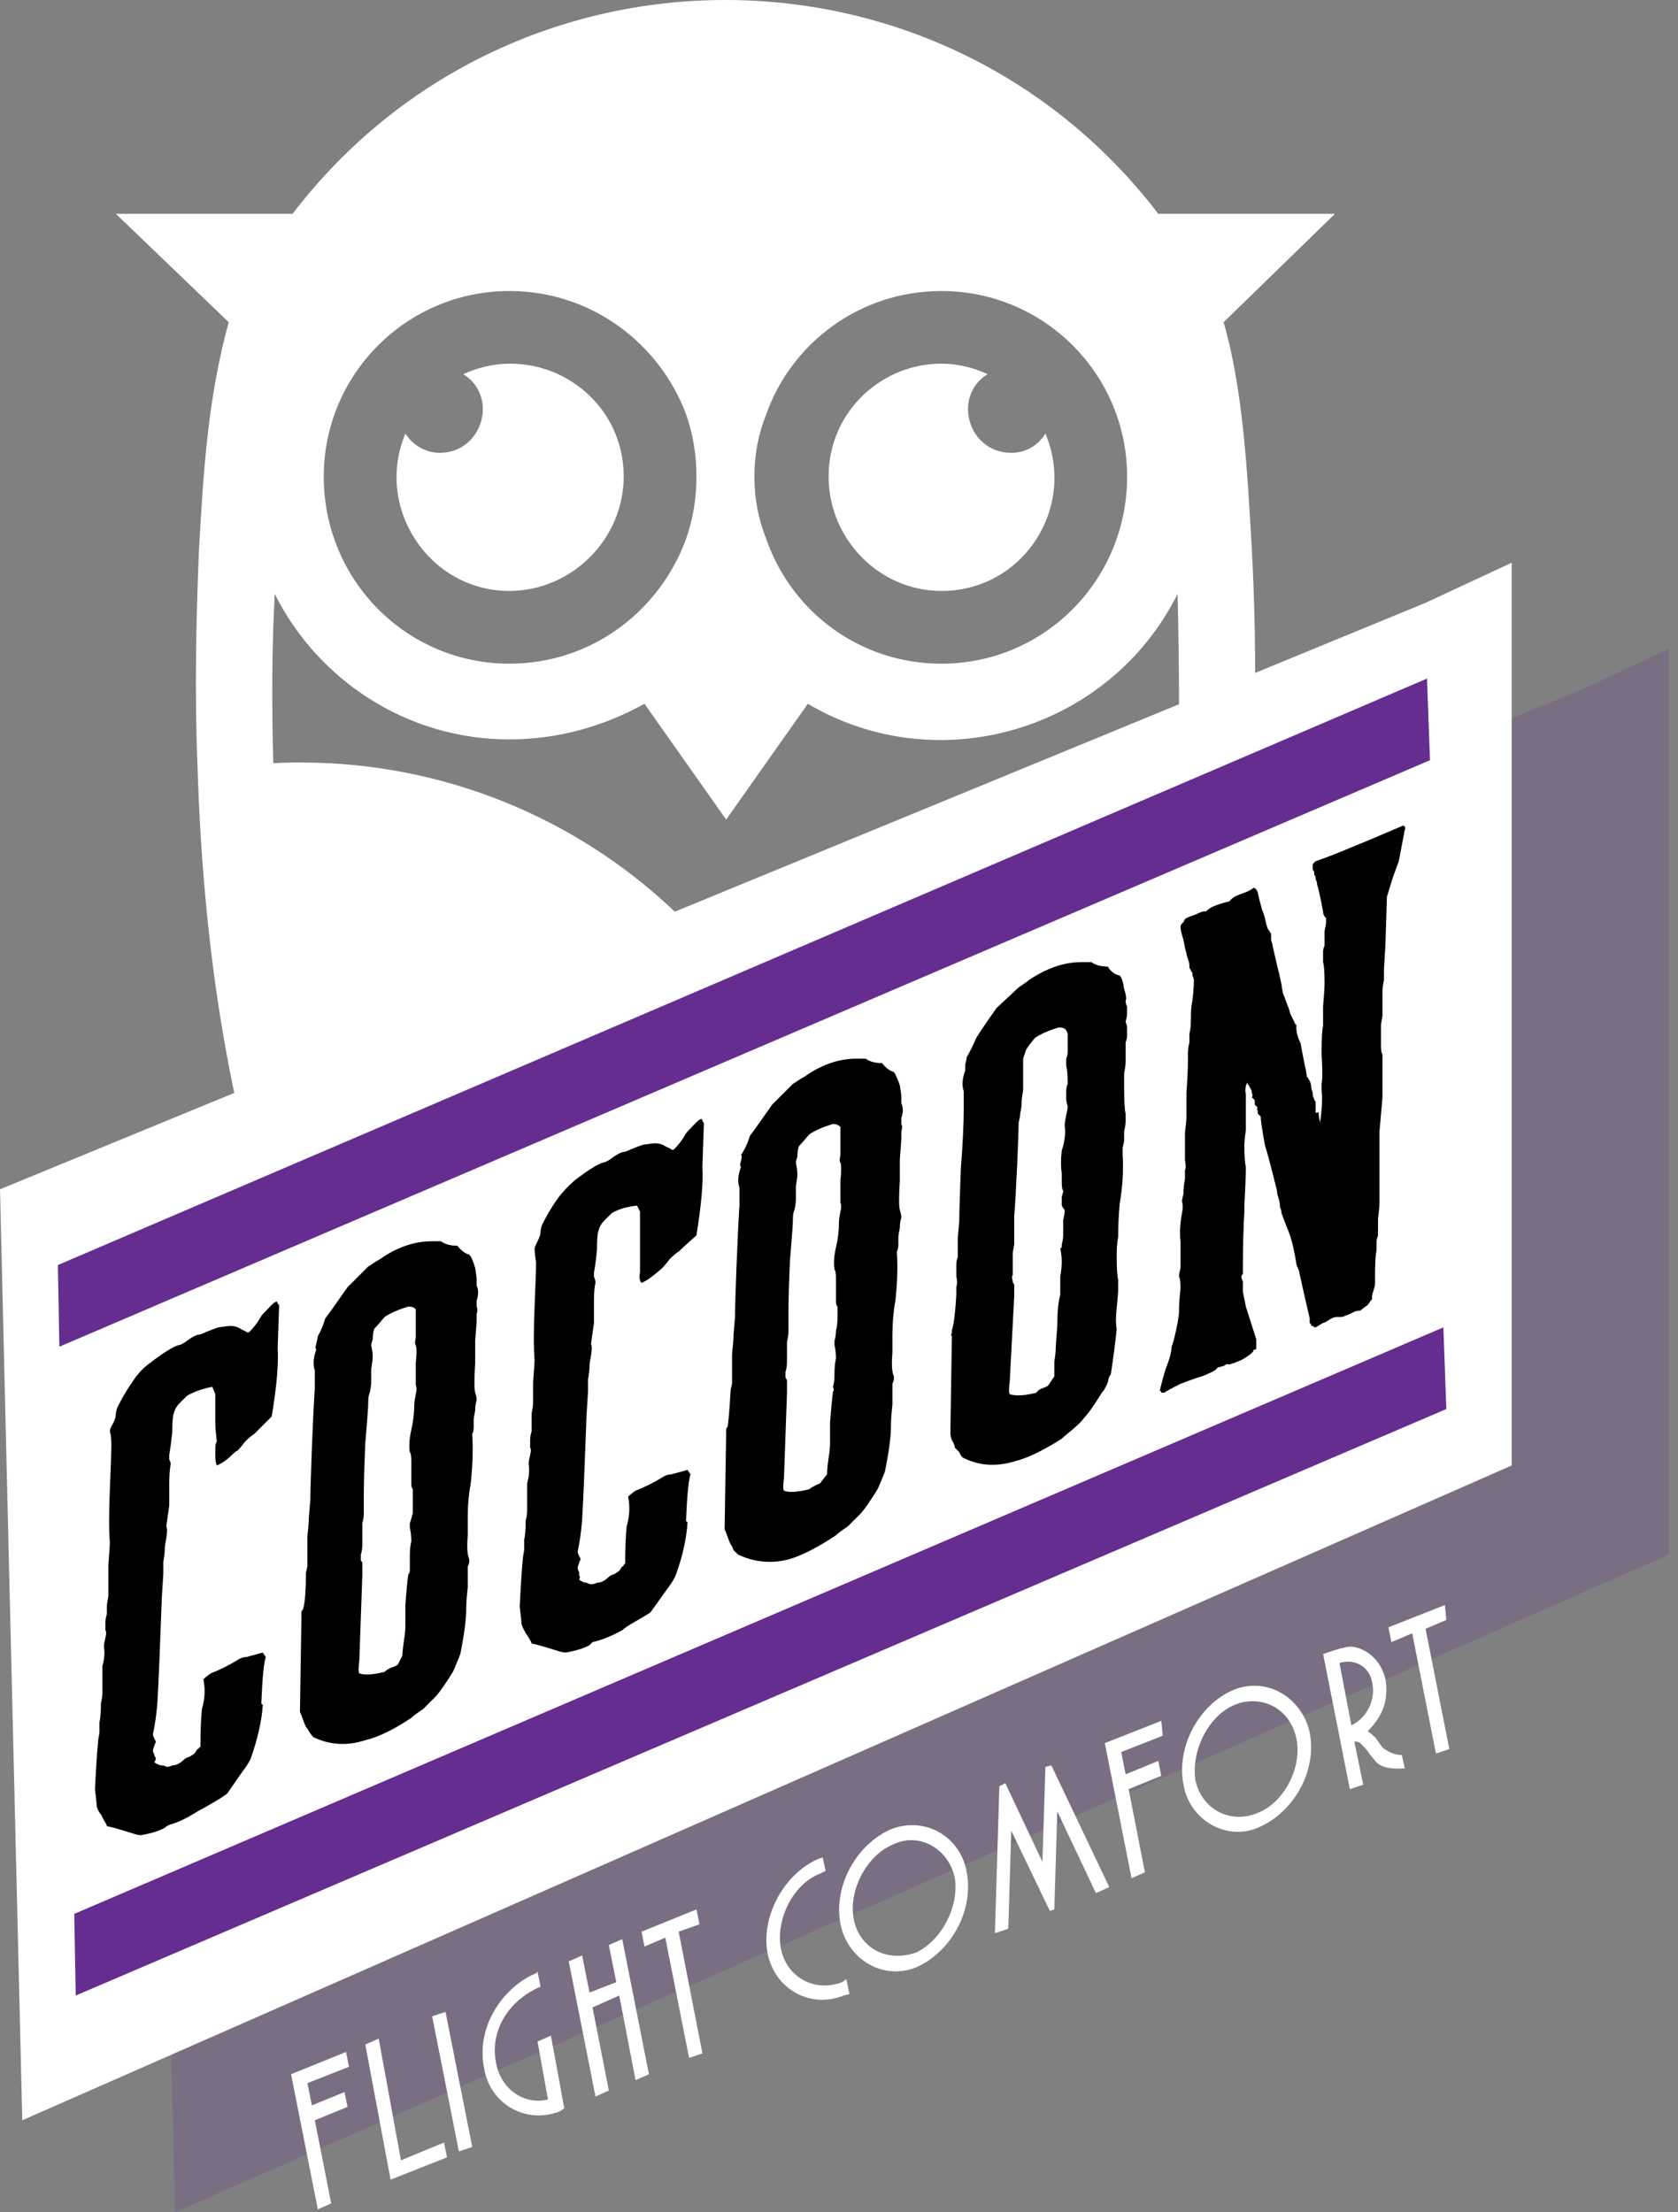 <svg width="113" height="149" viewBox="0 0 113 149" fill="none" xmlns="http://www.w3.org/2000/svg">
<rect x="0" y="0" width="113" height="149" fill="#808080" stroke="none"/>
<path fill-rule="evenodd" clip-rule="evenodd" d="M43.701 115.2C21.301 103 14.101 77.8 13.301 51.6C13.101 46.7 13.201 41.8 13.401 37C13.701 31.7 14.001 26.8 15.401 21.7L7.801 14.4H19.701C34.401 -4.8 63.301 -4.8 78.001 14.4H89.901L82.401 21.7C83.701 26.2 84.001 31.7 84.301 37C84.501 40.733 84.567 44.5 84.501 48.3C84.301 72.2 79.001 95.8 62.001 109.8C60.301 111.2 51.701 116.6 46.901 116.2C55.501 110.1 59.901 96.9 59.801 86.9C59.701 80.5 58.001 74 54.701 68.2L54.601 68.1L54.001 67.1L51.401 63.3V63.2C51.267 63.067 51.134 62.933 51.001 62.8C58.001 55.2 68.301 50.8 79.301 51.4C79.301 50.333 79.334 49.3 79.401 48.3C79.401 45.5 79.367 42.733 79.301 40C74.701 49.2 63.201 52.6 54.401 47.4L48.901 55.2L43.401 47.4C40.701 48.9 37.601 49.8 34.301 49.8C27.401 49.8 21.401 45.8 18.501 40C18.301 43.7 18.301 47.6 18.401 51.4C30.601 50.8 41.801 56.2 48.901 65.2L51.901 69.8C60.401 84.8 56.801 104.2 43.701 115.2ZM34.301 44.7C39.801 44.7 44.401 41.2 46.201 36.3C46.667 34.967 46.901 33.567 46.901 32.1C46.901 30.633 46.667 29.233 46.201 27.9C44.401 23.1 39.801 19.6 34.301 19.6C27.401 19.6 21.801 25.2 21.801 32.1C21.801 39.1 27.401 44.7 34.301 44.7ZM29.601 30.5C32.501 30.5 33.601 26.7 31.201 25.2C36.201 22.9 42.001 26.5 42.001 32.1C42.001 36.3 38.501 39.8 34.301 39.8C28.901 39.8 25.201 34.2 27.301 29.2C27.801 30 28.701 30.5 29.601 30.5ZM51.601 36.3C53.301 41.2 57.901 44.7 63.401 44.7C70.301 44.7 75.901 39.1 75.901 32.1C75.901 25.2 70.301 19.6 63.401 19.6C57.901 19.6 53.301 23.1 51.601 27.9C51.068 29.233 50.801 30.633 50.801 32.1C50.801 33.567 51.068 34.967 51.601 36.3ZM66.501 25.2C64.101 26.7 65.201 30.5 68.101 30.5C69.101 30.5 69.901 30 70.401 29.2C72.501 34.2 68.901 39.8 63.401 39.8C59.201 39.8 55.801 36.3 55.801 32.1C55.801 26.5 61.601 22.9 66.501 25.2Z" fill="white"/>
<path opacity="0.2" d="M106.599 46.4L10.199 86.1L11.799 149L112.399 104.7V43.7L106.599 46.4Z" fill="#652D90"/>
<path d="M96 40.6L0 80.1L1.5 142.8L101.8 98.7V37.9L96 40.6Z" fill="white"/>
<path d="M5 128.9L5.1 134.4L97.4 94.9L97.2 89.4L5 128.9Z" fill="#652D90"/>
<path d="M96.298 51.2L96.098 45.7L3.898 85.2L3.998 90.7" fill="#652D90"/>
<path d="M14.598 98.7C14.532 98.567 14.498 98.333 14.498 98C14.498 97.933 14.498 97.8 14.498 97.6C14.498 97.333 14.532 97.166 14.598 97.1C14.532 96.5 14.498 96.067 14.498 95.8C14.498 95.6 14.498 95.4 14.498 95.2C14.498 95 14.498 94.766 14.498 94.5C14.498 94.233 14.498 94.033 14.498 93.9L14.298 93.4C13.632 93.533 13.065 93.733 12.598 94C12.598 94 12.532 94.067 12.398 94.2C12.265 94.333 12.165 94.433 12.098 94.5C11.898 94.7 11.765 94.933 11.698 95.2C11.632 95.4 11.598 95.833 11.598 96.5C11.532 97.1 11.465 97.6 11.398 98C11.398 98.067 11.398 98.166 11.398 98.3C11.465 98.433 11.498 98.533 11.498 98.6C11.432 98.933 11.398 99.367 11.398 99.9C11.398 100.433 11.398 100.933 11.398 101.4C11.332 101.867 11.265 102.333 11.198 102.8C11.265 102.933 11.265 103.2 11.198 103.6C11.132 103.933 11.098 104.167 11.098 104.3C11.098 104.5 11.065 104.8 10.998 105.2C10.998 105.533 10.998 105.8 10.998 106L10.898 107.6C10.765 111.267 10.665 113.633 10.598 114.7C10.532 115.5 10.432 116.2 10.298 116.8C10.298 116.867 10.332 116.967 10.398 117.1C10.465 117.233 10.498 117.3 10.498 117.3C10.365 117.633 10.298 117.833 10.298 117.9C10.298 117.967 10.332 118.067 10.398 118.2C10.398 118.267 10.432 118.333 10.498 118.4C10.498 118.467 10.465 118.567 10.398 118.7C10.598 118.833 10.765 118.9 10.898 118.9C11.032 118.9 11.132 118.933 11.198 119C11.332 119 11.465 118.967 11.598 118.9C11.732 118.9 11.865 118.867 11.998 118.8C12.132 118.733 12.265 118.633 12.398 118.5C12.465 118.433 12.598 118.367 12.798 118.3C12.998 118.167 13.098 118.1 13.098 118.1L13.298 117.8C13.365 117.8 13.398 117.767 13.398 117.7C13.465 117.7 13.498 117.667 13.498 117.6C13.498 117.6 13.498 117.567 13.498 117.5C13.498 116.567 13.532 115.767 13.598 115.1C13.798 114.433 13.832 113.767 13.698 113.1C13.832 112.967 13.998 112.833 14.198 112.7C14.865 112.433 15.465 112.133 15.998 111.8C16.198 111.667 16.398 111.6 16.598 111.6L17.698 111.3L17.898 111.6C17.765 112 17.665 113.033 17.598 114.7C17.598 114.767 17.632 114.8 17.698 114.8C17.632 115.867 17.365 117.067 16.898 118.4C16.832 118.6 16.598 118.967 16.198 119.5L15.298 120.8C15.032 121 14.665 121.233 14.198 121.5C13.732 121.767 13.432 121.933 13.298 122C12.565 122.467 11.932 122.766 11.398 122.9C11.265 122.966 11.165 123.033 11.098 123.1C10.765 123.3 10.232 123.467 9.498 123.6C9.365 123.6 9.198 123.567 8.998 123.5C7.932 123.167 7.332 123 7.198 123C7.198 122.933 7.132 122.8 6.998 122.6C6.932 122.467 6.865 122.333 6.798 122.2C6.732 122.133 6.665 122.033 6.598 121.9C6.532 121.766 6.498 121.6 6.498 121.4L6.398 120.5C6.465 119.1 6.532 118.067 6.598 117.4C6.598 117.267 6.632 117.033 6.698 116.7C6.698 116.367 6.698 116.133 6.698 116C6.765 115.667 6.798 115.233 6.798 114.7C6.865 114.433 6.898 114.2 6.898 114C6.898 113.733 6.898 113.433 6.898 113.1C6.898 112.833 6.898 112.6 6.898 112.4C6.898 112.267 6.898 112.2 6.898 112.2C7.032 111.733 7.065 111.3 6.998 110.9C6.998 110.767 7.032 110.567 7.098 110.3C7.165 110.033 7.165 109.867 7.098 109.8C7.098 109.6 7.098 109.433 7.098 109.3C7.098 109.1 7.132 108.9 7.198 108.7C7.198 108.5 7.198 108.333 7.198 108.2C7.198 108.067 7.232 107.833 7.298 107.5C7.298 107.167 7.298 106.933 7.298 106.8C7.298 106.667 7.298 106.2 7.298 105.4C7.365 104.533 7.398 104.033 7.398 103.9C7.332 103.1 7.332 101.9 7.398 100.3C7.465 98.766 7.498 97.766 7.498 97.3C7.498 96.9 7.465 96.6 7.398 96.4C7.398 96.266 7.465 96.1 7.598 95.9C7.732 95.633 7.798 95.433 7.798 95.3C7.798 95.166 7.832 95 7.898 94.8C8.232 94.133 8.565 93.567 8.898 93.1C9.232 92.567 9.632 92.133 10.098 91.8C10.965 91.133 11.598 90.733 11.998 90.6C12.132 90.6 12.332 90.5 12.598 90.3C12.865 90.1 13.098 89.966 13.298 89.9C13.432 89.9 13.632 89.833 13.898 89.7C14.232 89.567 14.498 89.466 14.698 89.4C15.165 89.333 15.432 89.3 15.498 89.3C15.765 89.3 15.998 89.367 16.198 89.5C16.332 89.567 16.465 89.633 16.598 89.7C16.665 89.766 16.732 89.766 16.798 89.7C17.065 89.433 17.298 89.133 17.498 88.8C17.565 88.666 17.665 88.533 17.798 88.4C17.932 88.266 17.998 88.2 17.998 88.2C18.465 87.666 18.698 87.533 18.698 87.8C18.765 87.867 18.798 87.9 18.798 87.9L18.698 90.8C18.765 91.867 18.632 93.4 18.298 95.4C17.698 96 17.298 96.4 17.098 96.6C16.965 96.666 16.765 96.833 16.498 97.1C16.298 97.367 16.132 97.567 15.998 97.7C15.932 97.7 15.732 97.867 15.398 98.2C15.065 98.466 14.798 98.633 14.598 98.7Z" fill="black"/>
<path fill-rule="evenodd" clip-rule="evenodd" d="M29.699 83.6C29.966 83.8 30.333 83.9 30.799 83.9C31.066 84.233 31.333 84.433 31.599 84.5C31.733 84.633 31.866 84.933 31.999 85.4C32.066 85.8 32.099 86.067 32.099 86.2C32.099 86.333 32.099 86.466 32.099 86.6C32.166 86.733 32.199 86.867 32.199 87C32.199 87.2 32.166 87.4 32.099 87.6C32.099 87.8 32.099 87.933 32.099 88C32.166 88.133 32.166 88.3 32.099 88.5C32.099 88.7 32.099 88.867 32.099 89L31.999 90.3C31.999 90.5 31.999 90.766 31.999 91.1C31.999 91.433 31.999 91.666 31.999 91.8C31.933 92.867 31.933 93.533 31.999 93.8C32.066 94 32.099 94.166 32.099 94.3C32.033 94.5 31.999 94.733 31.999 95C31.933 95.333 31.899 95.533 31.899 95.6C31.899 95.666 31.899 95.833 31.899 96.1C31.899 96.3 31.866 96.466 31.799 96.6C31.866 97.6 31.833 98.7 31.699 99.9C31.566 100.633 31.499 101.367 31.499 102.1C31.499 102.433 31.499 102.867 31.499 103.4C31.433 104.2 31.466 104.733 31.599 105C31.599 105.067 31.599 105.133 31.599 105.2C31.599 105.267 31.566 105.367 31.499 105.5C31.499 105.567 31.499 105.633 31.499 105.7C31.499 105.833 31.499 106.233 31.499 106.9C31.433 107.5 31.399 107.967 31.399 108.3C31.399 109.033 31.266 110.067 30.999 111.4C30.999 111.4 30.933 111.567 30.799 111.9C30.666 112.233 30.566 112.467 30.499 112.6C29.966 113.467 29.566 114.033 29.299 114.3C29.099 114.5 28.833 114.767 28.499 115.1C28.099 115.367 27.833 115.567 27.699 115.7C26.499 116.5 25.466 117 24.599 117.2C23.399 117.6 22.233 117.533 21.099 117C21.033 116.933 20.933 116.8 20.799 116.6C20.733 116.467 20.666 116.367 20.599 116.3C20.533 116.167 20.466 116 20.399 115.8C20.333 115.6 20.266 115.433 20.199 115.3L20.299 108.9C20.299 108.9 20.299 108.867 20.299 108.8C20.299 108.733 20.299 108.667 20.299 108.6C20.299 108.533 20.333 108.467 20.399 108.4C20.533 108 20.599 107.2 20.599 106C20.599 105.933 20.633 105.767 20.699 105.5C20.699 105.233 20.699 105 20.699 104.8C20.699 104.667 20.699 104.433 20.699 104.1C20.699 103.767 20.699 103.567 20.699 103.5C20.766 102.9 20.799 102.467 20.799 102.2L20.899 101C20.899 100.533 20.933 99.4 20.999 97.6C21.066 95.867 21.133 94.5 21.199 93.5C21.199 93.367 21.199 93.166 21.199 92.9C21.199 92.633 21.199 92.433 21.199 92.3C21.066 91.9 21.099 91.433 21.299 90.9C21.233 90.833 21.233 90.7 21.299 90.5C21.366 90.233 21.399 90.067 21.399 90C21.599 89.666 21.766 89.266 21.899 88.8C21.966 88.733 22.466 88.033 23.399 86.7L24.799 85.3C25.199 85.033 25.466 84.867 25.599 84.8C26.733 84 27.899 83.6 29.099 83.6H29.699ZM27.099 111.5C27.099 111.3 27.133 110.967 27.199 110.5C27.266 110.1 27.299 109.767 27.299 109.5C27.299 109.433 27.299 108.967 27.299 108.1C27.366 107.167 27.433 106.467 27.499 106C27.566 106 27.599 105.9 27.599 105.7C27.599 105.5 27.599 105.2 27.599 104.8C27.599 104.4 27.633 104.067 27.699 103.8C27.699 103.467 27.666 103.167 27.599 102.9C27.599 102.9 27.599 102.867 27.599 102.8C27.599 102.733 27.599 102.667 27.599 102.6C27.666 102.4 27.733 102.167 27.799 101.9C27.799 101.633 27.799 101.333 27.799 101C27.799 100.667 27.799 100.433 27.799 100.3C27.733 100.233 27.699 100.133 27.699 100C27.699 99.867 27.699 99.666 27.699 99.4C27.699 99.2 27.699 99.067 27.699 99C27.699 98.933 27.699 98.733 27.699 98.4C27.699 98.067 27.666 97.867 27.599 97.8C27.533 97.4 27.566 96.9 27.699 96.3C27.833 95.7 27.899 95.133 27.899 94.6C27.899 94.466 27.933 94.233 27.999 93.9C28.066 93.633 28.066 93.433 27.999 93.3C27.999 93.1 27.999 92.933 27.999 92.8C27.999 92.733 27.999 92.567 27.999 92.3C27.999 92.1 27.999 91.933 27.999 91.8C28.066 91.2 28.066 90.8 27.999 90.6C27.933 90.533 27.933 90.367 27.999 90.1C27.999 89.966 27.999 89.8 27.999 89.6C27.999 89.4 27.999 89.166 27.999 88.9C27.999 88.7 27.999 88.533 27.999 88.4V88.2C27.933 88.067 27.766 88 27.499 88C26.833 88.2 26.299 88.433 25.899 88.7C25.566 89.1 25.333 89.367 25.199 89.5C25.133 89.7 25.099 89.933 25.099 90.2C25.033 90.4 24.999 90.533 24.999 90.6C25.066 90.933 25.099 91.166 25.099 91.3C25.099 91.5 25.066 91.8 24.999 92.2C24.999 92.6 24.999 92.867 24.999 93C24.999 93.266 24.966 93.533 24.899 93.8C24.833 93.933 24.799 94.133 24.799 94.4C24.799 94.733 24.733 95.666 24.599 97.2C24.533 98.733 24.499 99.9 24.499 100.7C24.499 101.033 24.499 101.467 24.499 102C24.499 102.133 24.466 102.333 24.399 102.6C24.399 102.933 24.399 103.167 24.399 103.3C24.399 103.433 24.399 103.667 24.399 104C24.399 104.267 24.366 104.5 24.299 104.7C24.299 104.7 24.299 104.833 24.299 105.1C24.366 105.167 24.399 105.233 24.399 105.3C24.399 105.433 24.399 105.533 24.399 105.6C24.399 105.667 24.399 105.767 24.399 105.9C24.399 106.033 24.399 106.1 24.399 106.1L24.199 111.8C24.133 112.333 24.133 112.633 24.199 112.7C24.533 112.833 25.099 112.8 25.899 112.6C26.033 112.467 26.199 112.367 26.399 112.3C26.599 112.233 26.733 112.167 26.799 112.1L27.099 111.5Z" fill="black"/>
<path d="M43.2 86.4C43.067 86.266 43.033 86.033 43.1 85.7C43.1 85.633 43.1 85.5 43.1 85.3C43.1 85.033 43.1 84.867 43.1 84.8C43.1 84.2 43.1 83.766 43.1 83.5C43.1 83.3 43.1 83.1 43.1 82.9C43.1 82.7 43.1 82.466 43.1 82.2C43.1 81.933 43.1 81.733 43.1 81.6L42.9 81.2C42.233 81.266 41.667 81.433 41.2 81.7C41.2 81.7 41.133 81.766 41 81.9C40.867 82.033 40.767 82.133 40.7 82.2C40.5 82.4 40.367 82.633 40.3 82.9C40.233 83.1 40.2 83.533 40.2 84.2C40.133 84.867 40.067 85.367 40 85.7C40 85.766 40 85.867 40 86C40.067 86.133 40.1 86.266 40.1 86.4C40.033 86.666 40 87.067 40 87.6C40 88.133 40 88.633 40 89.1C39.933 89.567 39.867 90.033 39.8 90.5C39.867 90.633 39.867 90.9 39.8 91.3C39.733 91.633 39.7 91.867 39.7 92C39.7 92.2 39.667 92.5 39.6 92.9C39.6 93.233 39.6 93.5 39.6 93.7L39.5 95.3C39.367 98.966 39.267 101.333 39.2 102.4C39.133 103.2 39.033 103.9 38.9 104.5C38.9 104.566 38.933 104.666 39 104.8C39.067 104.933 39.1 105 39.1 105C38.967 105.333 38.9 105.533 38.9 105.6C38.9 105.666 38.933 105.766 39 105.9C39 105.966 39 106.033 39 106.1C39.067 106.166 39.067 106.266 39 106.4C39.2 106.533 39.367 106.6 39.5 106.6C39.633 106.666 39.733 106.7 39.8 106.7C39.933 106.7 40.067 106.666 40.2 106.6C40.333 106.6 40.467 106.566 40.6 106.5C40.733 106.433 40.867 106.333 41 106.2C41.067 106.133 41.2 106.066 41.4 106C41.6 105.866 41.7 105.8 41.7 105.8L41.9 105.5C41.967 105.5 42 105.466 42 105.4C42 105.4 42.033 105.366 42.1 105.3C42.1 104.3 42.133 103.466 42.2 102.8C42.4 102.133 42.433 101.466 42.3 100.8C42.433 100.666 42.6 100.533 42.8 100.4C43.467 100.133 44.067 99.833 44.6 99.5C44.8 99.367 45 99.3 45.2 99.3L46.3 99L46.5 99.3C46.367 99.7 46.267 100.733 46.2 102.4C46.2 102.466 46.233 102.5 46.3 102.5C46.233 103.633 45.967 104.833 45.5 106.1C45.433 106.3 45.2 106.666 44.8 107.2L43.8 108.6C43.6 108.733 43.267 108.933 42.8 109.2C42.333 109.466 42.033 109.666 41.9 109.8C41.167 110.2 40.5 110.466 39.9 110.6C39.833 110.666 39.767 110.733 39.7 110.8C39.367 111 38.833 111.166 38.1 111.3C37.967 111.3 37.8 111.266 37.6 111.2C36.533 110.866 35.933 110.7 35.8 110.7C35.8 110.633 35.733 110.5 35.6 110.3C35.533 110.166 35.467 110.066 35.4 110C35.333 109.866 35.267 109.733 35.2 109.6C35.133 109.466 35.1 109.3 35.1 109.1L35 108.2C35.067 106.8 35.133 105.766 35.2 105.1C35.2 104.966 35.233 104.733 35.3 104.4C35.3 104.066 35.3 103.833 35.3 103.7C35.367 103.433 35.4 103 35.4 102.4C35.467 102.2 35.5 101.966 35.5 101.7C35.5 101.433 35.5 101.133 35.5 100.8C35.5 100.533 35.5 100.3 35.5 100.1C35.5 100.033 35.5 99.966 35.5 99.9C35.633 99.433 35.667 99 35.6 98.6C35.6 98.466 35.633 98.266 35.7 98C35.767 97.733 35.767 97.567 35.7 97.5C35.7 97.3 35.7 97.133 35.7 97C35.7 96.8 35.733 96.6 35.8 96.4C35.8 96.2 35.8 96.033 35.8 95.9C35.8 95.766 35.8 95.533 35.8 95.2C35.867 94.867 35.9 94.633 35.9 94.5C35.9 94.367 35.9 93.9 35.9 93.1C35.967 92.233 36 91.733 36 91.6C35.933 90.8 35.933 89.6 36 88C36.067 86.466 36.1 85.466 36.1 85C36.033 84.6 36 84.3 36 84.1C36 84.033 36.067 83.867 36.2 83.6C36.333 83.333 36.4 83.133 36.4 83C36.4 82.867 36.433 82.7 36.5 82.5C36.833 81.833 37.167 81.266 37.5 80.8C37.833 80.333 38.233 79.9 38.7 79.5C39.567 78.833 40.2 78.433 40.6 78.3C40.733 78.3 40.933 78.2 41.2 78C41.467 77.8 41.7 77.666 41.9 77.6C42.033 77.6 42.233 77.533 42.5 77.4C42.833 77.266 43.1 77.166 43.3 77.1C43.767 77.033 44.033 77 44.1 77C44.367 77 44.6 77.067 44.8 77.2C44.933 77.266 45.067 77.333 45.2 77.4C45.267 77.466 45.333 77.466 45.4 77.4C45.667 77.133 45.9 76.833 46.1 76.5C46.167 76.367 46.267 76.233 46.4 76.1C46.533 75.966 46.6 75.9 46.6 75.9C47.067 75.367 47.3 75.233 47.3 75.5C47.367 75.567 47.4 75.633 47.4 75.7L47.3 78.6C47.367 79.6 47.233 81.133 46.9 83.2C46.3 83.733 45.9 84.1 45.7 84.3C45.567 84.367 45.367 84.533 45.1 84.8C44.9 85.067 44.733 85.266 44.6 85.4C44.533 85.466 44.333 85.633 44 85.9C43.667 86.166 43.4 86.333 43.2 86.4Z" fill="black"/>
<path fill-rule="evenodd" clip-rule="evenodd" d="M58.297 71.3C58.563 71.5 58.93 71.6 59.397 71.6C59.663 71.933 59.93 72.133 60.197 72.2C60.33 72.4 60.464 72.7 60.597 73.1C60.663 73.5 60.697 73.766 60.697 73.9C60.697 74.033 60.697 74.166 60.697 74.3C60.764 74.433 60.797 74.6 60.797 74.8C60.797 74.933 60.764 75.1 60.697 75.3C60.697 75.5 60.697 75.633 60.697 75.7C60.764 75.833 60.764 76 60.697 76.2C60.697 76.4 60.697 76.567 60.697 76.7L60.597 78.1C60.597 78.233 60.597 78.466 60.597 78.8C60.597 79.133 60.597 79.367 60.597 79.5C60.53 80.567 60.53 81.233 60.597 81.5C60.663 81.7 60.697 81.867 60.697 82C60.63 82.2 60.597 82.433 60.597 82.7C60.53 83.033 60.497 83.233 60.497 83.3C60.497 83.433 60.497 83.6 60.497 83.8C60.497 84 60.464 84.166 60.397 84.3C60.464 85.3 60.43 86.4 60.297 87.6C60.163 88.333 60.097 89.1 60.097 89.9C60.097 90.166 60.097 90.567 60.097 91.1C60.03 91.9 60.063 92.433 60.197 92.7C60.197 92.766 60.197 92.833 60.197 92.9C60.197 92.966 60.163 93.067 60.097 93.2C60.097 93.333 60.097 93.4 60.097 93.4C60.097 93.533 60.097 93.933 60.097 94.6C60.03 95.2 59.997 95.7 59.997 96.1C59.997 96.766 59.864 97.766 59.597 99.1C59.597 99.1 59.53 99.266 59.397 99.6C59.264 99.933 59.163 100.166 59.097 100.3C58.563 101.166 58.163 101.733 57.897 102C57.697 102.2 57.43 102.466 57.097 102.8C56.697 103.066 56.43 103.266 56.297 103.4C55.097 104.2 54.063 104.733 53.197 105C51.997 105.333 50.83 105.233 49.697 104.7C49.63 104.633 49.53 104.533 49.397 104.4C49.33 104.2 49.264 104.066 49.197 104C49.13 103.866 49.063 103.7 48.997 103.5C48.93 103.3 48.864 103.133 48.797 103L48.897 96.7C48.897 96.633 48.897 96.567 48.897 96.5C48.897 96.433 48.897 96.367 48.897 96.3C48.897 96.233 48.93 96.166 48.997 96.1C49.063 95.7 49.13 94.9 49.197 93.7C49.197 93.633 49.23 93.466 49.297 93.2C49.297 92.933 49.297 92.7 49.297 92.5C49.297 92.367 49.297 92.133 49.297 91.8C49.297 91.466 49.297 91.266 49.297 91.2C49.364 90.6 49.397 90.166 49.397 89.9L49.497 88.7C49.497 88.233 49.53 87.1 49.597 85.3C49.663 83.567 49.73 82.2 49.797 81.2C49.797 81.067 49.797 80.867 49.797 80.6C49.797 80.333 49.797 80.133 49.797 80C49.663 79.6 49.697 79.133 49.897 78.6C49.83 78.533 49.83 78.4 49.897 78.2C49.964 77.933 49.964 77.8 49.897 77.8C50.163 77.4 50.364 76.966 50.497 76.5C50.563 76.433 51.063 75.733 51.997 74.4L53.397 73C53.797 72.733 54.063 72.567 54.197 72.5C55.33 71.7 56.497 71.3 57.697 71.3H58.297ZM55.697 99.3C55.697 99.033 55.73 98.666 55.797 98.2C55.864 97.8 55.897 97.466 55.897 97.2C55.897 97.133 55.897 96.666 55.897 95.8C55.964 94.933 56.03 94.233 56.097 93.7C56.163 93.7 56.163 93.6 56.097 93.4C56.163 93.2 56.197 92.9 56.197 92.5C56.197 92.1 56.23 91.766 56.297 91.5C56.297 91.166 56.264 90.867 56.197 90.6C56.197 90.6 56.197 90.567 56.197 90.5C56.197 90.433 56.197 90.367 56.197 90.3C56.264 90.1 56.297 89.867 56.297 89.6C56.364 89.4 56.397 89.1 56.397 88.7C56.397 88.367 56.397 88.133 56.397 88C56.33 87.933 56.297 87.833 56.297 87.7C56.297 87.567 56.297 87.4 56.297 87.2C56.297 86.933 56.297 86.8 56.297 86.8C56.297 86.733 56.297 86.5 56.297 86.1C56.297 85.766 56.264 85.567 56.197 85.5C56.13 85.1 56.163 84.6 56.297 84C56.43 83.466 56.497 82.9 56.497 82.3C56.497 82.166 56.53 81.933 56.597 81.6C56.663 81.333 56.663 81.133 56.597 81C56.597 80.8 56.597 80.633 56.597 80.5C56.597 80.433 56.597 80.266 56.597 80C56.597 79.8 56.597 79.633 56.597 79.5C56.663 78.9 56.663 78.5 56.597 78.3C56.53 78.233 56.53 78.067 56.597 77.8C56.597 77.666 56.597 77.5 56.597 77.3C56.597 77.1 56.597 76.867 56.597 76.6C56.597 76.4 56.597 76.233 56.597 76.1V75.9C56.464 75.766 56.297 75.7 56.097 75.7C55.43 75.9 54.897 76.133 54.497 76.4C54.163 76.8 53.93 77.067 53.797 77.2C53.73 77.4 53.697 77.633 53.697 77.9C53.63 78.1 53.597 78.233 53.597 78.3C53.663 78.633 53.697 78.9 53.697 79.1C53.697 79.233 53.663 79.5 53.597 79.9C53.597 80.3 53.597 80.567 53.597 80.7C53.597 80.966 53.563 81.233 53.497 81.5C53.43 81.633 53.397 81.833 53.397 82.1C53.397 82.433 53.33 83.367 53.197 84.9C53.13 86.433 53.097 87.6 53.097 88.4C53.097 88.733 53.097 89.2 53.097 89.8C53.097 89.867 53.063 90.067 52.997 90.4C52.997 90.666 52.997 90.867 52.997 91C52.997 91.133 52.997 91.367 52.997 91.7C52.997 91.966 52.964 92.2 52.897 92.4C52.897 92.4 52.897 92.533 52.897 92.8C52.964 92.867 52.997 92.933 52.997 93C52.997 93.133 52.997 93.233 52.997 93.3C52.997 93.367 52.997 93.466 52.997 93.6C52.997 93.733 52.997 93.8 52.997 93.8L52.797 99.5C52.73 100.033 52.73 100.333 52.797 100.4C53.13 100.533 53.697 100.5 54.497 100.3C54.563 100.233 54.73 100.133 54.997 100C55.197 99.933 55.297 99.867 55.297 99.8L55.697 99.3Z" fill="black"/>
<path fill-rule="evenodd" clip-rule="evenodd" d="M73.5 64.8C73.767 65 74.133 65.1 74.6 65.1C74.8 65.433 75.067 65.633 75.4 65.7C75.533 65.833 75.633 66.133 75.7 66.6C75.833 67 75.867 67.266 75.8 67.4C75.8 67.533 75.833 67.666 75.9 67.8C75.9 67.933 75.9 68.067 75.9 68.2C75.9 68.4 75.867 68.6 75.8 68.8C75.867 69 75.9 69.133 75.9 69.2C75.9 69.333 75.9 69.5 75.9 69.7C75.9 69.9 75.867 70.067 75.8 70.2V71.5C75.8 71.7 75.767 71.966 75.7 72.3C75.7 72.633 75.7 72.867 75.7 73C75.7 74.067 75.733 74.733 75.8 75C75.8 75.2 75.8 75.367 75.8 75.5C75.8 75.7 75.767 75.933 75.7 76.2C75.7 76.533 75.7 76.733 75.7 76.8C75.7 76.867 75.667 77.033 75.6 77.3C75.6 77.5 75.6 77.666 75.6 77.8C75.667 78.8 75.6 79.9 75.4 81.1C75.333 81.833 75.3 82.567 75.3 83.3C75.233 83.633 75.2 84.067 75.2 84.6C75.2 85.4 75.233 85.933 75.3 86.2C75.3 86.266 75.3 86.333 75.3 86.4C75.3 86.466 75.3 86.567 75.3 86.7C75.3 86.766 75.3 86.833 75.3 86.9C75.3 87.033 75.267 87.433 75.2 88.1C75.133 88.7 75.133 89.166 75.2 89.5C75.133 90.233 75 91.266 74.8 92.6C74.733 92.6 74.667 92.766 74.6 93.1C74.467 93.433 74.333 93.666 74.2 93.8C73.667 94.666 73.267 95.233 73 95.5C72.867 95.7 72.6 95.966 72.2 96.3C71.867 96.567 71.633 96.766 71.5 96.9C70.233 97.7 69.2 98.2 68.4 98.4C67.133 98.8 65.967 98.733 64.9 98.2C64.767 98.133 64.667 98 64.6 97.8C64.467 97.666 64.367 97.567 64.3 97.5C64.3 97.367 64.233 97.2 64.1 97C64.033 96.8 64 96.633 64 96.5L64.1 90.1C64.1 90.1 64.1 90.067 64.1 90C64.033 89.933 64.033 89.867 64.1 89.8C64.1 89.733 64.1 89.666 64.1 89.6C64.233 89.2 64.333 88.4 64.4 87.2C64.4 87.133 64.4 86.966 64.4 86.7C64.467 86.433 64.467 86.2 64.4 86C64.4 85.867 64.4 85.633 64.4 85.3C64.4 84.966 64.433 84.766 64.5 84.7C64.5 84.1 64.5 83.666 64.5 83.4L64.6 82.2C64.6 81.733 64.633 80.6 64.7 78.8C64.833 77.067 64.9 75.7 64.9 74.7C64.9 74.567 64.9 74.367 64.9 74.1C64.9 73.833 64.9 73.633 64.9 73.5C64.767 73.1 64.8 72.633 65 72.1C65 72.033 65 71.9 65 71.7C65.067 71.433 65.1 71.266 65.1 71.2C65.3 70.867 65.5 70.466 65.7 70C65.7 69.933 66.167 69.233 67.1 67.9L68.6 66.5C69 66.233 69.233 66.067 69.3 66C70.5 65.2 71.667 64.8 72.8 64.8H73.5ZM71 92.7C71 92.5 71 92.166 71 91.7C71.067 91.3 71.1 90.966 71.1 90.7C71.1 90.633 71.133 90.166 71.2 89.3C71.2 88.367 71.267 87.666 71.4 87.2C71.4 87.2 71.4 87.1 71.4 86.9C71.4 86.7 71.4 86.4 71.4 86C71.467 85.6 71.5 85.266 71.5 85C71.5 84.666 71.467 84.367 71.4 84.1C71.4 84.1 71.433 84.067 71.5 84C71.5 83.933 71.5 83.867 71.5 83.8C71.567 83.6 71.6 83.367 71.6 83.1C71.6 82.833 71.6 82.533 71.6 82.2C71.667 81.867 71.7 81.633 71.7 81.5C71.633 81.433 71.567 81.333 71.5 81.2C71.5 81.067 71.5 80.867 71.5 80.6C71.567 80.4 71.6 80.266 71.6 80.2C71.533 80.133 71.5 79.933 71.5 79.6C71.5 79.266 71.5 79.067 71.5 79C71.433 78.6 71.433 78.1 71.5 77.5C71.7 76.9 71.767 76.333 71.7 75.8C71.7 75.666 71.733 75.433 71.8 75.1C71.867 74.833 71.9 74.633 71.9 74.5C71.833 74.3 71.8 74.133 71.8 74C71.8 73.867 71.8 73.7 71.8 73.5C71.8 73.3 71.833 73.133 71.9 73C71.9 72.4 71.867 72 71.8 71.8C71.8 71.733 71.8 71.567 71.8 71.3C71.867 71.166 71.9 71 71.9 70.8C71.9 70.6 71.9 70.367 71.9 70.1C71.9 69.9 71.9 69.733 71.9 69.6L71.8 69.4C71.733 69.266 71.567 69.2 71.3 69.2C70.633 69.4 70.1 69.633 69.7 69.9C69.367 70.3 69.167 70.567 69.1 70.7C69.033 70.9 68.967 71.1 68.9 71.3C68.9 71.567 68.9 71.733 68.9 71.8C68.9 72.133 68.9 72.367 68.9 72.5C68.9 72.7 68.9 73 68.9 73.4C68.833 73.8 68.8 74.067 68.8 74.2C68.8 74.466 68.767 74.733 68.7 75C68.7 75.133 68.667 75.333 68.6 75.6C68.6 75.933 68.567 76.867 68.5 78.4C68.433 79.933 68.367 81.1 68.3 81.9C68.3 82.233 68.3 82.666 68.3 83.2C68.3 83.333 68.3 83.533 68.3 83.8C68.233 84.133 68.2 84.367 68.2 84.5C68.2 84.633 68.2 84.867 68.2 85.2C68.2 85.466 68.2 85.7 68.2 85.9C68.133 85.9 68.133 86.033 68.2 86.3C68.2 86.367 68.233 86.433 68.3 86.5C68.3 86.633 68.3 86.733 68.3 86.8C68.3 86.867 68.3 86.966 68.3 87.1C68.3 87.233 68.3 87.3 68.3 87.3L68 93C67.933 93.533 67.933 93.833 68 93.9C68.4 94.033 69 94 69.8 93.8C69.867 93.666 70 93.567 70.2 93.5C70.4 93.433 70.533 93.367 70.6 93.3L71 92.7Z" fill="black"/>
<path d="M88.598 58C89.264 57.8 91.231 57 94.498 55.6C94.631 55.666 94.664 55.767 94.598 55.9L94.198 58L93.798 59.1L93.398 60.4L93.298 63.6C93.231 64.666 93.198 65.233 93.198 65.3C93.198 65.367 93.198 65.6 93.198 66C93.131 66.333 93.098 66.6 93.098 66.8C93.098 67.133 93.098 67.666 93.098 68.4C93.098 68.4 93.064 68.6 92.998 69C92.998 69.4 92.998 69.7 92.998 69.9C92.998 70.033 92.998 70.233 92.998 70.5C92.998 70.766 93.031 70.933 93.098 71C93.098 71.133 93.098 71.333 93.098 71.6C93.098 71.8 93.098 71.966 93.098 72.1C93.098 72.166 93.098 72.433 93.098 72.9C93.098 73.3 93.098 73.633 93.098 73.9L92.898 76.2C92.898 76.2 92.898 76.266 92.898 76.4C92.898 76.533 92.898 76.633 92.898 76.7C92.898 77.166 92.898 77.533 92.898 77.8C92.898 78.2 92.898 78.766 92.898 79.5C92.898 80.233 92.898 80.733 92.898 81C92.898 81.2 92.864 81.567 92.798 82.1C92.798 82.633 92.798 83 92.798 83.2C92.731 83.4 92.698 83.533 92.698 83.6C92.698 83.666 92.698 83.766 92.698 83.9C92.698 83.966 92.698 84.067 92.698 84.2C92.631 84.533 92.598 85.067 92.598 85.8V86.5C92.598 86.567 92.564 86.7 92.498 86.9C92.431 87.1 92.398 87.233 92.398 87.3C92.398 87.367 92.398 87.433 92.398 87.5C92.331 87.567 92.231 87.7 92.098 87.9C91.898 88.033 91.764 88.133 91.698 88.2C91.631 88.266 91.498 88.3 91.298 88.3C91.164 88.367 91.031 88.433 90.898 88.5C90.764 88.567 90.664 88.6 90.598 88.6C90.531 88.666 90.431 88.7 90.298 88.7C90.098 88.7 89.998 88.7 89.998 88.7C89.864 88.7 89.698 88.766 89.498 88.9C89.298 89.033 89.164 89.1 89.098 89.1L88.598 89.4C88.531 89.4 88.464 89.367 88.398 89.3C88.398 89.3 88.364 89.3 88.298 89.3C88.298 89.3 88.298 89.266 88.298 89.2C88.231 89.133 88.198 89.1 88.198 89.1C88.198 89.033 88.198 88.966 88.198 88.9C88.198 88.833 88.198 88.8 88.198 88.8C87.798 87.067 87.564 86.033 87.498 85.7C87.498 85.633 87.464 85.533 87.398 85.4C87.331 85.266 87.298 85.166 87.298 85.1C87.164 84.233 86.998 83.533 86.798 83C86.531 82.333 86.364 81.9 86.298 81.7C86.298 81.567 86.264 81.433 86.198 81.3C86.198 81.1 86.164 80.9 86.098 80.7C86.031 80.5 85.998 80.333 85.998 80.2C85.531 78.333 85.264 77.333 85.198 77.2C84.998 76.133 84.898 75.466 84.898 75.2L84.698 75C84.698 74.933 84.698 74.867 84.698 74.8C84.631 74.733 84.631 74.666 84.698 74.6L84.498 74.4C84.498 74.333 84.498 74.3 84.498 74.3C84.498 74.233 84.498 74.166 84.498 74.1L84.298 73.9C84.364 73.833 84.364 73.733 84.298 73.6C84.298 73.466 84.264 73.367 84.198 73.3C84.198 73.3 84.164 73.233 84.098 73.1C84.031 73.033 83.998 72.966 83.998 72.9C83.864 73.166 83.831 73.433 83.898 73.7C83.898 74.033 83.898 74.4 83.898 74.8C83.898 75.2 83.898 75.633 83.898 76.1C83.831 76.567 83.798 76.933 83.798 77.2C83.798 77.867 83.831 78.333 83.898 78.6C83.898 79.133 83.864 80 83.798 81.2C83.798 81.2 83.798 81.266 83.798 81.4C83.798 81.533 83.798 81.6 83.798 81.6C83.731 82.733 83.698 84 83.698 85.4C83.698 85.4 83.698 85.433 83.698 85.5C83.698 85.633 83.698 85.733 83.698 85.8C83.631 85.867 83.598 85.933 83.598 86C83.598 86.067 83.631 86.166 83.698 86.3C83.698 86.433 83.698 86.567 83.698 86.7C83.698 86.833 83.698 86.933 83.698 87L83.898 88L84.598 90.2C84.598 90.266 84.598 90.367 84.598 90.5C84.598 90.633 84.598 90.733 84.598 90.8C84.598 90.867 84.564 90.9 84.498 90.9C84.431 90.9 84.398 90.933 84.398 91C84.331 91.133 84.064 91.333 83.598 91.6C83.131 91.8 82.831 91.9 82.698 91.9C82.698 91.833 82.598 91.867 82.398 92C82.131 92.067 81.998 92.1 81.998 92.1C81.931 92.233 81.731 92.367 81.398 92.5C81.131 92.633 80.864 92.733 80.598 92.8C80.398 92.867 80.031 93 79.498 93.2C78.964 93.466 78.598 93.666 78.398 93.8C78.331 93.8 78.298 93.8 78.298 93.8C78.298 93.8 78.264 93.8 78.198 93.8C78.198 93.8 78.198 93.766 78.198 93.7C78.131 93.7 78.098 93.7 78.098 93.7C78.164 93.367 78.298 92.867 78.498 92.2C78.764 91.533 78.898 91.033 78.898 90.7C78.964 90.567 79.064 90.2 79.198 89.6C79.331 89 79.398 88.567 79.398 88.3C79.398 87.833 79.431 87.333 79.498 86.8C79.498 86.333 79.464 86.067 79.398 86C79.398 85.867 79.431 85.666 79.498 85.4C79.498 85.133 79.498 84.966 79.498 84.9C79.498 84.766 79.498 84.533 79.498 84.2C79.498 83.933 79.498 83.733 79.498 83.6C79.431 83.067 79.464 82.433 79.598 81.7C79.664 81.433 79.664 81.166 79.598 80.9C79.598 80.833 79.631 80.666 79.698 80.4C79.698 80.067 79.731 79.733 79.798 79.4C79.798 79.067 79.798 78.867 79.798 78.8C79.864 78.733 79.864 78.5 79.798 78.1C79.798 77.766 79.798 77.567 79.798 77.5C79.798 77.233 79.798 76.833 79.798 76.3C79.864 75.766 79.898 75.4 79.898 75.2C79.898 75 79.898 74.466 79.898 73.6C79.964 72.666 79.998 71.933 79.998 71.4C79.998 71.266 79.998 71.1 79.998 70.9C79.998 70.7 80.031 70.466 80.098 70.2C80.098 70 80.098 69.8 80.098 69.6C80.164 69.4 80.198 69.067 80.198 68.6C80.198 68.067 80.231 67.666 80.298 67.4C80.364 66.867 80.398 66.4 80.398 66C80.398 65.933 80.364 65.833 80.298 65.7C80.298 65.633 80.298 65.567 80.298 65.5C80.298 65.5 80.264 65.466 80.198 65.4C80.198 65.333 80.164 65.266 80.098 65.2C80.098 65.2 80.098 65.166 80.098 65.1C80.098 64.9 80.064 64.733 79.998 64.6C79.931 64.4 79.898 64.266 79.898 64.2C79.831 64 79.764 63.7 79.698 63.3C79.564 62.9 79.498 62.6 79.498 62.4C79.498 62.333 79.531 62.267 79.598 62.2C79.598 62.2 79.631 62.166 79.698 62.1L79.798 61.9C79.864 61.833 80.098 61.733 80.498 61.6C80.898 61.4 81.131 61.333 81.198 61.4C81.331 61.267 81.464 61.166 81.598 61.1C81.731 61.033 81.898 60.967 82.098 60.9C82.298 60.833 82.531 60.767 82.798 60.7C82.931 60.5 83.198 60.333 83.598 60.2C83.998 60.066 84.264 59.933 84.398 59.8C84.531 59.8 84.631 59.9 84.698 60.1C84.764 60.433 84.864 60.833 84.998 61.3C85.064 61.433 85.131 61.633 85.198 61.9C85.264 62.233 85.331 62.467 85.398 62.6C85.464 62.666 85.531 62.767 85.598 62.9C85.598 63.033 85.598 63.166 85.598 63.3C85.664 63.5 85.698 63.633 85.698 63.7C85.764 63.967 85.864 64.4 85.998 65C86.131 65.533 86.231 65.966 86.298 66.3C86.298 66.367 86.331 66.567 86.398 66.9C86.531 67.233 86.631 67.5 86.698 67.7C86.764 67.833 86.831 68.033 86.898 68.3C87.031 68.567 87.131 68.766 87.198 68.9C87.198 68.966 87.231 69 87.298 69C87.298 69.067 87.298 69.133 87.298 69.2C87.298 69.533 87.398 69.9 87.598 70.3C87.598 70.367 87.664 70.733 87.798 71.4C87.931 72 87.998 72.367 87.998 72.5C88.064 72.567 88.131 72.666 88.198 72.8C88.264 72.933 88.298 73.067 88.298 73.2C88.298 73.266 88.331 73.4 88.398 73.6C88.398 73.8 88.431 73.933 88.498 74C88.498 74.067 88.531 74.133 88.598 74.2C88.598 74.333 88.598 74.466 88.598 74.6C88.598 74.666 88.598 74.766 88.598 74.9C88.598 74.966 88.664 74.966 88.798 74.9C88.798 75.1 88.831 75.333 88.898 75.6C89.031 74.666 89.064 73.933 88.998 73.4C88.998 73.266 88.998 73.133 88.998 73C89.064 72.666 89.064 72 88.998 71C88.998 70 89.031 69.367 89.098 69.1C89.098 68.9 89.098 68.466 89.098 67.8C89.164 67.067 89.198 66.533 89.198 66.2C89.198 65.466 89.164 65 89.098 64.8C89.098 64.733 89.098 64.633 89.098 64.5C89.098 64.3 89.098 64.166 89.098 64.1C89.098 63.967 89.131 63.833 89.198 63.7C89.198 63.633 89.198 63.566 89.198 63.5C89.198 63.367 89.198 63.3 89.198 63.3C89.198 63.166 89.198 62.967 89.198 62.7C89.264 62.433 89.298 62.233 89.298 62.1C89.298 61.967 89.298 61.867 89.298 61.8C89.231 61.8 89.198 61.767 89.198 61.7C89.131 61.633 89.098 61.533 89.098 61.4C88.898 60.333 88.764 59.733 88.698 59.6C88.698 59.467 88.664 59.333 88.598 59.2C88.598 59.066 88.564 58.967 88.498 58.9C88.498 58.833 88.498 58.767 88.498 58.7C88.431 58.633 88.398 58.566 88.398 58.5C88.398 58.433 88.398 58.4 88.398 58.4C88.398 58.333 88.398 58.267 88.398 58.2C88.398 58.2 88.431 58.166 88.498 58.1C88.498 58.1 88.531 58.066 88.598 58Z" fill="black"/>
<path d="M22.302 148.4L21.402 148.8L19.602 139.7L23.302 138.2L23.502 139.2L20.702 140.3L21.002 141.8L23.202 140.9L23.402 141.9L21.202 142.8L22.302 148.4Z" fill="white"/>
<path d="M30.102 145.3L26.302 146.8L24.602 137.7L25.502 137.3L27.002 145.5L29.902 144.3L30.102 145.3Z" fill="white"/>
<path d="M31.802 144.6L30.902 144.9L29.102 135.8L30.002 135.5L31.802 144.6Z" fill="white"/>
<path d="M37.7 142.2C35.4 143.1 33 141.7 32.6 139.3C32 136.3 34.1 133.7 36.1 132.9L36.2 132.8L36.4 133.8C34.1 134.8 33 136.9 33.4 138.9C33.7 140.7 35.3 141.8 36.9 141.4L36.2 137.5L37.1 137.1L38 142L37.7 142.2Z" fill="white"/>
<path d="M43.701 139.7L42.801 140.1L41.701 134.4L39.901 135.2L41.001 140.8L40.101 141.2L38.301 132.1L39.201 131.7L39.701 134.2L41.501 133.5L41.001 131L41.901 130.6L43.701 139.7Z" fill="white"/>
<path d="M47.303 138.3L46.403 138.6L44.803 130.5L43.403 131.1L43.203 130.1L46.903 128.6L47.103 129.6L45.703 130.1L47.303 138.3Z" fill="white"/>
<path d="M56.801 134.4C54.601 135.3 52.201 134 51.701 131.6C51.201 129.1 52.801 126.2 55.101 125.2L55.401 125.1L55.601 126L55.201 126.2C53.401 126.9 52.201 129.3 52.601 131.3C53.001 133.2 54.901 134.2 56.701 133.5L57.001 133.3L57.201 134.3L56.801 134.4Z" fill="white"/>
<path fill-rule="evenodd" clip-rule="evenodd" d="M56.6 129.6C56.1 127 57.7 124.2 60 123.2C62.3 122.3 64.7 123.7 65.1 126.1C65.6 128.7 64 131.5 61.7 132.5C59.5 133.4 57.1 132 56.6 129.6ZM64.3 126.5C63.9 124.5 61.9 123.4 60.2 124.2C58.4 124.9 57.1 127.3 57.5 129.3C57.9 131.2 59.7 132.2 61.7 131.5C63.4 130.7 64.6 128.4 64.3 126.5Z" fill="white"/>
<path d="M74.7 127.1L73.8 127.5L71.2 122L71 128.6L70.7 128.7L68.1 123.3L67.9 129.9L67 130.2L67.3 120.3L67.7 120.1L70.2 125.4L70.4 119L70.8 118.9L74.7 127.1Z" fill="white"/>
<path d="M77.102 126.1L76.202 126.5L74.402 117.4L78.202 115.9L78.302 116.9L75.502 118L75.802 119.5L78.002 118.6L78.202 119.6L76.002 120.5L77.102 126.1Z" fill="white"/>
<path fill-rule="evenodd" clip-rule="evenodd" d="M79.701 120.2C79.201 117.7 80.701 114.8 83.102 113.8C85.401 112.9 87.701 114.4 88.201 116.7C88.701 119.3 87.102 122.1 84.701 123.1C82.602 124 80.102 122.6 79.701 120.2ZM87.302 117.1C86.901 115.1 85.001 114.1 83.201 114.8C81.401 115.5 80.201 117.9 80.501 119.9C80.901 121.8 82.802 122.9 84.701 122.1C86.501 121.4 87.701 119 87.302 117.1Z" fill="white"/>
<path fill-rule="evenodd" clip-rule="evenodd" d="M94.602 119.1C93.668 119.167 93.035 119.033 92.702 118.7L92.202 118.1C92.102 117.9 91.902 117.7 91.602 117.4L91.402 117.3H91.202L91.802 120.2L90.902 120.5L89.102 111.4C90.035 111.067 90.668 110.9 91.002 110.9C92.002 111 93.002 111.8 93.302 113.1C93.502 114.4 93.202 115.5 92.102 116.6C92.368 116.8 92.535 116.933 92.602 117L93.102 117.7C93.502 118 93.902 118.2 94.402 118.2L94.602 119.1ZM91.002 116.2C91.902 115.8 92.702 114.6 92.402 113.3C92.202 112.2 91.202 111.7 90.202 112L91.002 116.2Z" fill="white"/>
<path d="M97.6 117.8L96.7 118.1L95.1 110L93.7 110.6L93.5 109.6L97.3 108.1L97.4 109.1L96 109.7L97.6 117.8Z" fill="white"/>
</svg>
